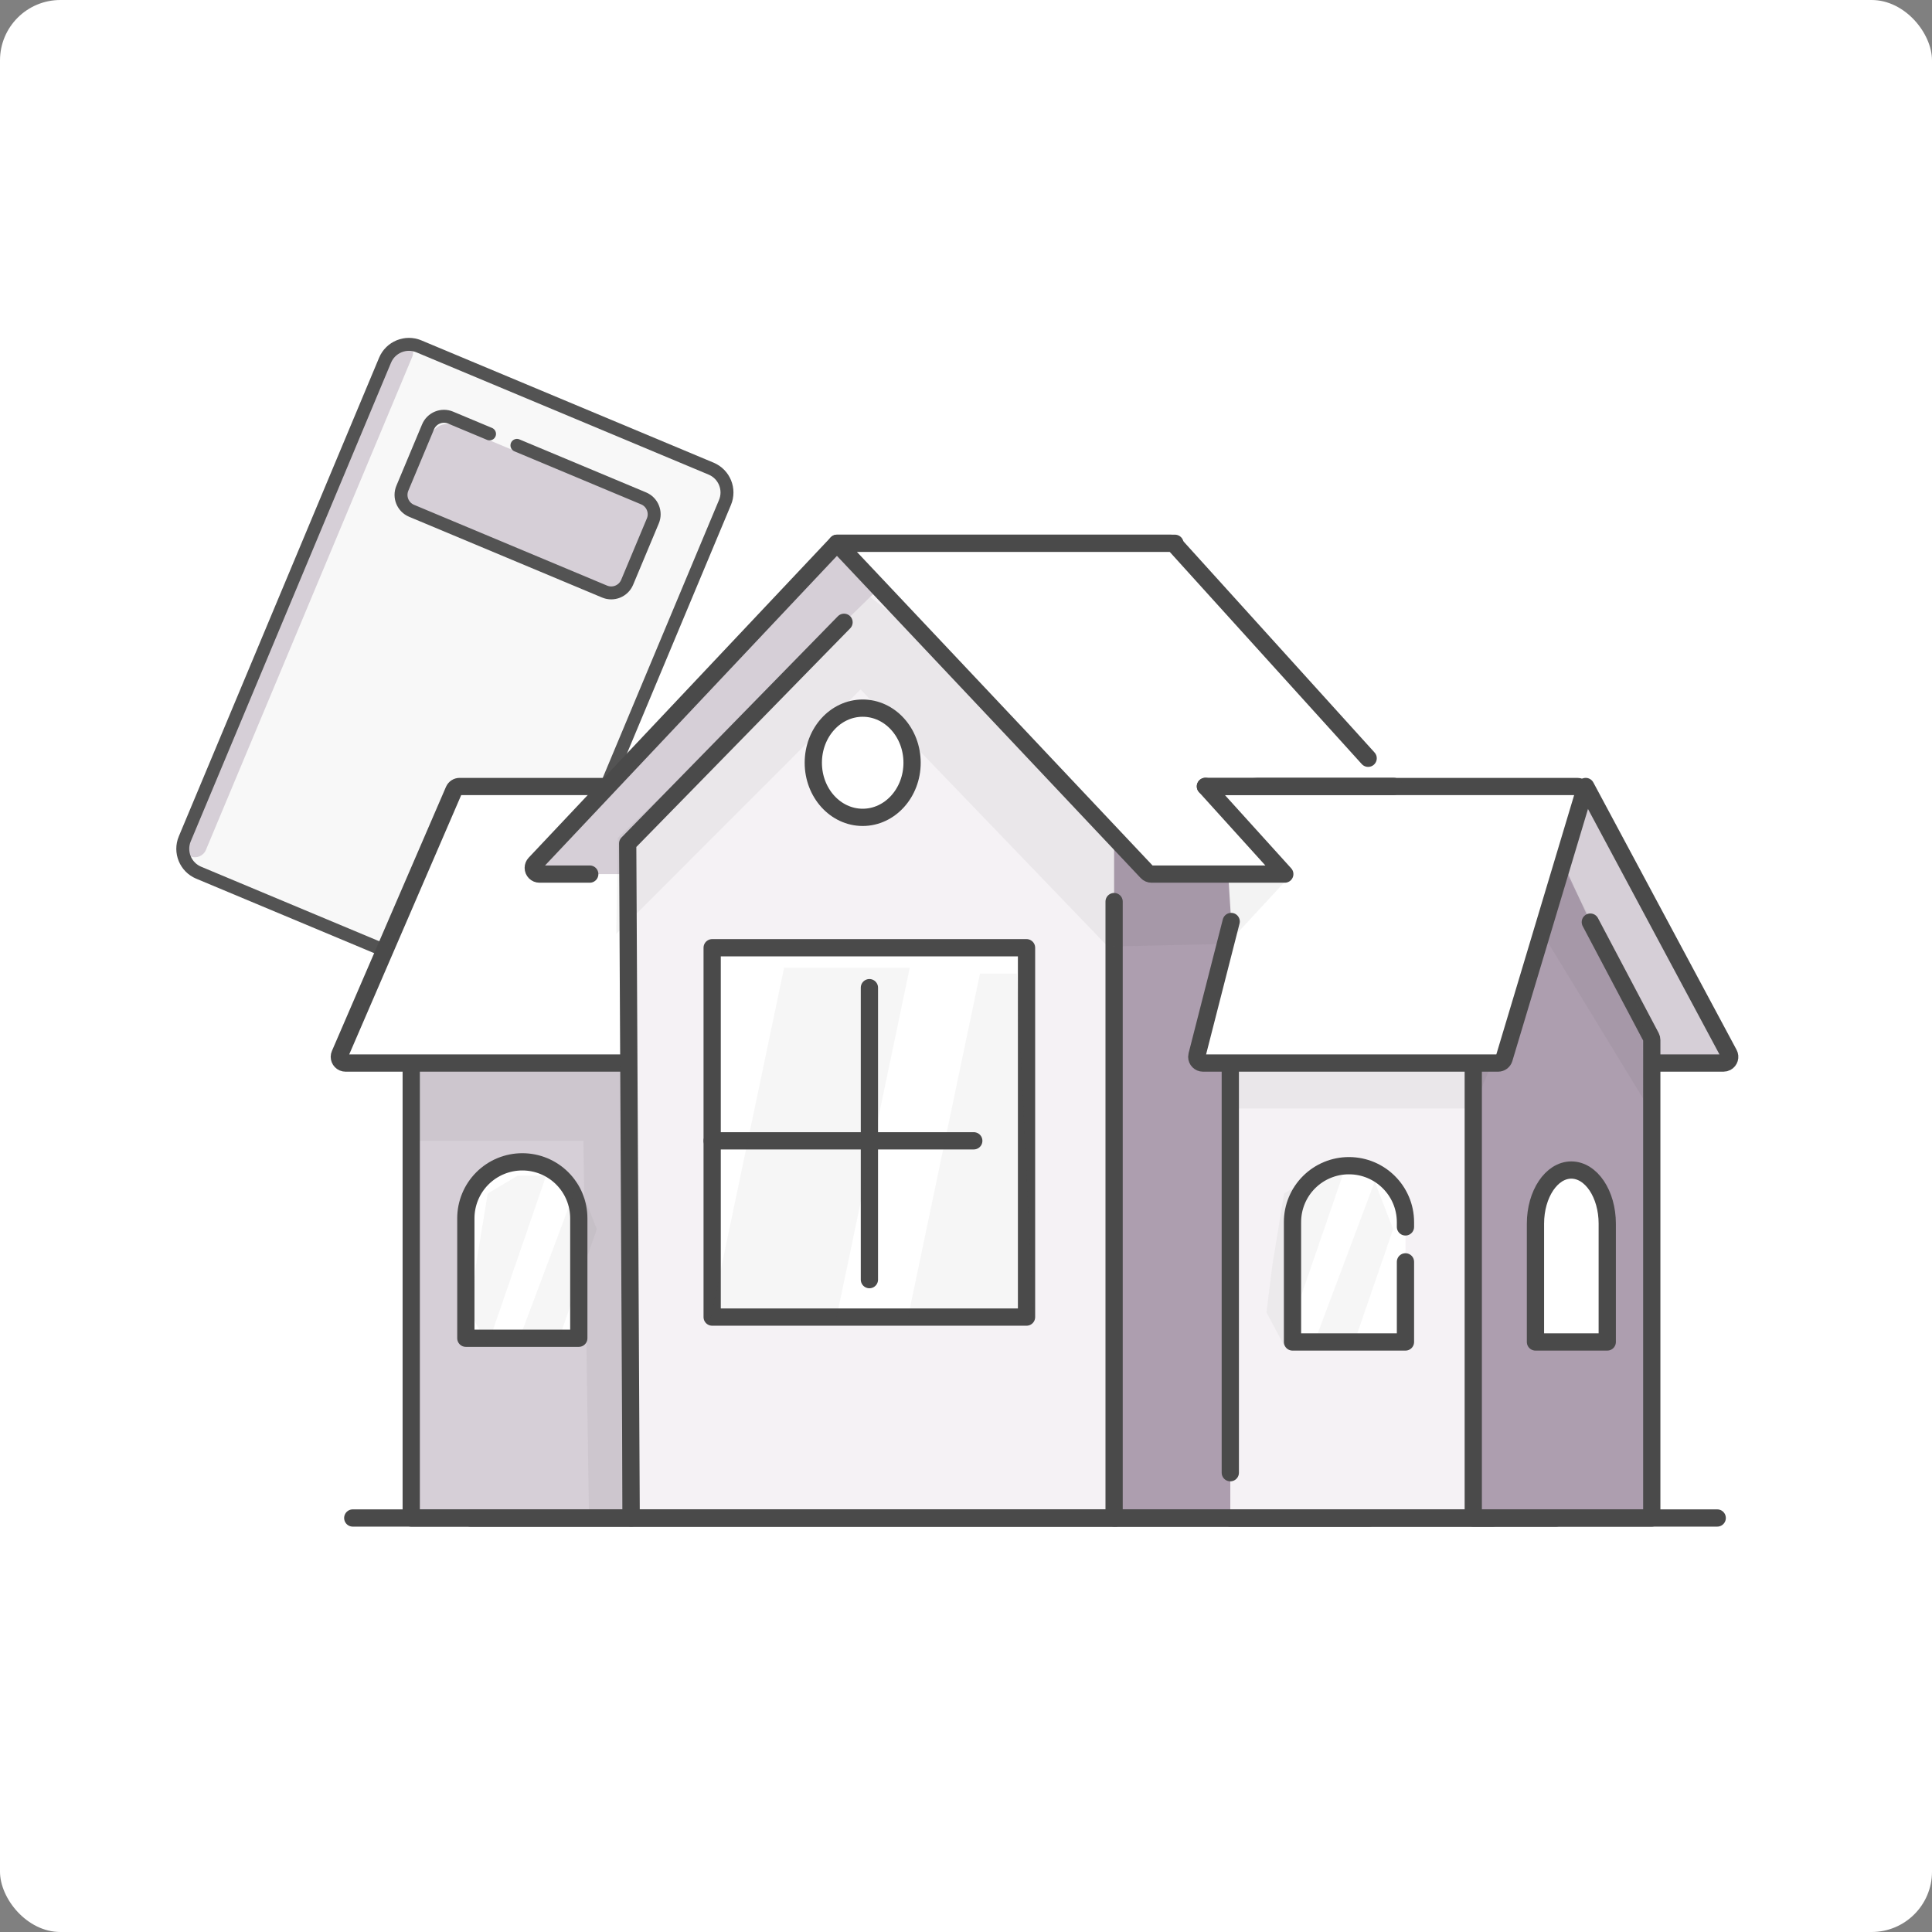 <svg width="224" height="224" viewBox="0 0 224 224" fill="none" xmlns="http://www.w3.org/2000/svg">
<rect x="0" y="0" width="224" height="224" fill="#808080" stroke="none"/>
<rect width="224" height="224" rx="7" fill="white"/>
<rect x="45.802" y="39" width="42.723" height="66.151" rx="3" transform="rotate(22.707 45.802 39)" fill="#F8F8F8"/>
<rect x="45.802" y="39" width="2.756" height="64.773" rx="1.378" transform="rotate(22.707 45.802 39)" fill="#D6CFD7"/>
<path d="M48.871 111.994L56.91 115.358C58.438 115.998 60.196 115.277 60.836 113.749L84.055 58.259C84.695 56.731 83.974 54.973 82.446 54.334L48.569 40.158C47.041 39.519 45.283 40.239 44.644 41.767L21.424 97.257C20.785 98.785 21.505 100.543 23.034 101.182L45.693 110.664" stroke="#535353" stroke-width="1.5" stroke-linecap="round"/>
<rect x="50.77" y="48.549" width="27.563" height="11.025" rx="2" transform="rotate(22.707 50.77 48.549)" fill="#D6CFD7"/>
<path d="M56.757 50.307L52.245 48.419C51.226 47.993 50.055 48.473 49.628 49.492L46.65 56.608C46.224 57.627 46.704 58.799 47.723 59.225L70.096 68.587C71.115 69.014 72.286 68.533 72.713 67.514L75.691 60.398C76.117 59.379 75.637 58.207 74.618 57.781L59.935 51.637" stroke="#535353" stroke-width="1.5" stroke-linecap="round"/>
<mask id="path-7-inside-1_1205_11335" fill="white">
<rect x="50.95" y="69.539" width="8.269" height="8.269" rx="1" transform="rotate(22.707 50.95 69.539)"/>
</mask>
<rect x="50.95" y="69.539" width="8.269" height="8.269" rx="1" transform="rotate(22.707 50.95 69.539)" fill="#D6CFD7" stroke="#535353" stroke-width="3" mask="url(#path-7-inside-1_1205_11335)"/>
<mask id="path-8-inside-2_1205_11335" fill="white">
<rect x="46.162" y="80.981" width="8.269" height="8.269" rx="1" transform="rotate(22.707 46.162 80.981)"/>
</mask>
<rect x="46.162" y="80.981" width="8.269" height="8.269" rx="1" transform="rotate(22.707 46.162 80.981)" fill="#D6CFD7" stroke="#535353" stroke-width="3" mask="url(#path-8-inside-2_1205_11335)"/>
<mask id="path-9-inside-3_1205_11335" fill="white">
<rect x="41.374" y="92.423" width="8.269" height="8.269" rx="1" transform="rotate(22.707 41.374 92.423)"/>
</mask>
<rect x="41.374" y="92.423" width="8.269" height="8.269" rx="1" transform="rotate(22.707 41.374 92.423)" fill="#D6CFD7" stroke="#535353" stroke-width="3" mask="url(#path-9-inside-3_1205_11335)"/>
<mask id="path-10-inside-4_1205_11335" fill="white">
<rect x="42.051" y="65.815" width="8.269" height="8.269" rx="1" transform="rotate(22.707 42.051 65.815)"/>
</mask>
<rect x="42.051" y="65.815" width="8.269" height="8.269" rx="1" transform="rotate(22.707 42.051 65.815)" fill="#D6CFD7" stroke="#535353" stroke-width="3" mask="url(#path-10-inside-4_1205_11335)"/>
<mask id="path-11-inside-5_1205_11335" fill="white">
<rect x="37.263" y="77.257" width="8.269" height="8.269" rx="1" transform="rotate(22.707 37.263 77.257)"/>
</mask>
<rect x="37.263" y="77.257" width="8.269" height="8.269" rx="1" transform="rotate(22.707 37.263 77.257)" fill="#D6CFD7" stroke="#535353" stroke-width="3" mask="url(#path-11-inside-5_1205_11335)"/>
<mask id="path-12-inside-6_1205_11335" fill="white">
<rect x="32.475" y="88.7" width="8.269" height="8.269" rx="1" transform="rotate(22.707 32.475 88.7)"/>
</mask>
<rect x="32.475" y="88.7" width="8.269" height="8.269" rx="1" transform="rotate(22.707 32.475 88.7)" fill="#D6CFD7" stroke="#535353" stroke-width="3" mask="url(#path-12-inside-6_1205_11335)"/>
<mask id="path-13-inside-7_1205_11335" fill="white">
<rect x="61.121" y="73.795" width="8.269" height="8.269" rx="1" transform="rotate(22.707 61.121 73.795)"/>
</mask>
<rect x="61.121" y="73.795" width="8.269" height="8.269" rx="1" transform="rotate(22.707 61.121 73.795)" fill="#D6CFD7" stroke="#535353" stroke-width="3" mask="url(#path-13-inside-7_1205_11335)"/>
<mask id="path-14-inside-8_1205_11335" fill="white">
<rect x="56.333" y="85.237" width="8.269" height="20.672" rx="1" transform="rotate(22.707 56.333 85.237)"/>
</mask>
<rect x="56.333" y="85.237" width="8.269" height="20.672" rx="1" transform="rotate(22.707 56.333 85.237)" fill="#D6CFD7" stroke="#535353" stroke-width="3" mask="url(#path-14-inside-8_1205_11335)"/>
<path d="M73.18 176H47.679V115.046L73.18 103.421V176Z" fill="#D6CFD7" stroke="#4A4A4A" stroke-width="2" stroke-linecap="round" stroke-linejoin="round"/>
<path opacity="0.07" d="M72.084 176H68.29L67.641 132.268H47.679V117.931H66.343L69.43 100.579H72.084V176Z" fill="#4A4A4A"/>
<path d="M84.892 123.253L85.065 101.3" stroke="#4A4A4A" stroke-width="2" stroke-linecap="round" stroke-linejoin="round"/>
<path d="M103.873 123.253L73.367 91.189H53.288C53 91.189 52.74 91.361 52.626 91.625L45.89 107.221L39.402 122.246C39.244 122.612 39.412 123.036 39.778 123.194C39.868 123.233 39.966 123.253 40.064 123.253H72.098" fill="white"/>
<path d="M103.873 123.253L73.367 91.189H53.288C53 91.189 52.74 91.361 52.626 91.625L45.89 107.221L39.402 122.246C39.244 122.612 39.412 123.036 39.778 123.194C39.868 123.233 39.966 123.253 40.064 123.253H72.098" stroke="#4A4A4A" stroke-width="2" stroke-linecap="round" stroke-linejoin="round"/>
<path d="M68.377 101.344H62.547C62.149 101.344 61.826 101.021 61.826 100.622C61.826 100.438 61.897 100.261 62.023 100.128L97.036 62.991H136.225L100.022 101.344" fill="#D6CFD7"/>
<path d="M68.377 101.344H62.547C62.149 101.344 61.826 101.021 61.826 100.622C61.826 100.438 61.897 100.261 62.023 100.128L97.036 62.991H136.225L100.022 101.344" stroke="#4A4A4A" stroke-width="2" stroke-linecap="round" stroke-linejoin="round"/>
<path d="M102.762 67.391L134.365 94.593L129.345 176H73.18L72.776 97.795L97.859 72.15" fill="#F5F2F5"/>
<path d="M102.762 67.391L134.365 94.593L129.345 176H73.18L72.776 97.795L97.859 72.15" stroke="#4A4A4A" stroke-width="2" stroke-linecap="round" stroke-linejoin="round"/>
<path d="M129.172 104.531V176H158.783V109.291L129.172 92.04" fill="#AD9EAF"/>
<path d="M129.172 104.531V176H158.783V109.291L129.172 92.04" stroke="#4A4A4A" stroke-width="2" stroke-linecap="round" stroke-linejoin="round"/>
<path d="M54.544 176H180.434" stroke="#4A4A4A" stroke-width="2" stroke-linecap="round" stroke-linejoin="round"/>
<path d="M183.852 91.189L200.461 122.191C200.65 122.542 200.518 122.979 200.167 123.167C200.062 123.224 199.945 123.253 199.826 123.253H154.687" fill="#D6CFD7"/>
<path d="M183.852 91.189L200.461 122.191C200.65 122.542 200.518 122.979 200.167 123.167C200.062 123.224 199.945 123.253 199.826 123.253H154.687" stroke="#4A4A4A" stroke-width="2" stroke-linecap="round" stroke-linejoin="round"/>
<path d="M142.644 176H173.091V115.046H142.644" fill="#F5F2F5"/>
<path d="M142.644 176H173.091V115.046H142.644" stroke="#4A4A4A" stroke-width="2" stroke-linecap="round" stroke-linejoin="round"/>
<path d="M142.644 123.513V170.749" stroke="#4A4A4A" stroke-width="2" stroke-linecap="round" stroke-linejoin="round"/>
<path d="M178.155 93.468L170.972 115.132L170.813 115.046V176H191.51V120.576C191.51 120.458 191.481 120.343 191.428 120.239L184.385 106.911" fill="#AD9EAF"/>
<path d="M178.155 93.468L170.972 115.132L170.813 115.046V176H191.51V120.576C191.51 120.458 191.481 120.343 191.428 120.239L184.385 106.911" stroke="#4A4A4A" stroke-width="2" stroke-linecap="round" stroke-linejoin="round"/>
<path opacity="0.07" d="M180.462 99.194L142.644 105.353L143.394 128.517H170.813L179.034 108.555L190.587 127.508L190.386 117.729L180.462 99.194Z" fill="#4A4A4A"/>
<path d="M142.355 100.579L129.821 91.189H182.883C183.281 91.189 183.604 91.512 183.604 91.911C183.604 91.981 183.594 92.051 183.574 92.118L174.385 122.739C174.294 123.044 174.013 123.253 173.695 123.253H139.476C139.078 123.253 138.755 122.93 138.755 122.532C138.755 122.472 138.763 122.412 138.778 122.353L142.745 106.839" fill="white"/>
<path d="M142.355 100.579L129.821 91.189H182.883C183.281 91.189 183.604 91.512 183.604 91.911C183.604 91.981 183.594 92.051 183.574 92.118L174.385 122.739C174.294 123.044 174.013 123.253 173.695 123.253H139.476C139.078 123.253 138.755 122.93 138.755 122.532C138.755 122.472 138.763 122.412 138.778 122.353L142.745 106.839" stroke="#4A4A4A" stroke-width="2" stroke-linecap="round" stroke-linejoin="round"/>
<path d="M100.022 94.766C103.185 94.766 105.748 91.932 105.748 88.434C105.748 84.937 103.185 82.103 100.022 82.103C96.859 82.103 94.296 84.937 94.296 88.434C94.296 91.932 96.859 94.766 100.022 94.766Z" fill="white"/>
<path opacity="0.07" d="M71.449 108.281L99.777 79.939L128.451 109.752L142.298 109.435L149.264 101.906L127.513 89.257L100.873 69.222L71.636 97.146L71.449 108.281Z" fill="#4A4A4A"/>
<path d="M119.018 109.882H82.57V152.706H119.018V109.882Z" fill="white"/>
<path d="M162.952 146.302V155.591H149.855V141.687C149.855 139.95 150.546 138.287 151.774 137.062C153.003 135.835 154.668 135.149 156.403 135.153C160.014 135.153 162.944 138.076 162.952 141.687V142.249" fill="white"/>
<path d="M162.952 146.302V155.591H149.855V141.687C149.855 139.952 150.546 138.287 151.774 137.062C153.003 135.835 154.668 135.149 156.403 135.153C160.014 135.153 162.944 138.076 162.952 141.687V142.249" stroke="#4A4A4A" stroke-width="2" stroke-linecap="round" stroke-linejoin="round"/>
<path d="M186.348 142.394V155.591H178.025V141.874C178.025 138.441 179.886 135.657 182.179 135.657C184.486 135.657 186.348 138.441 186.348 141.874V142.408" fill="white"/>
<path d="M174.592 94.593L167.077 114.483" stroke="white"/>
<path d="M60.559 134.705C62.296 134.705 63.961 135.395 65.189 136.623C66.418 137.851 67.107 139.517 67.107 141.254V155.158H54.011V141.254C54.011 139.517 54.701 137.851 55.929 136.623C57.157 135.395 58.822 134.705 60.559 134.705Z" fill="white"/>
<path d="M100.022 94.766C103.185 94.766 105.748 91.932 105.748 88.434C105.748 84.937 103.185 82.103 100.022 82.103C96.859 82.103 94.296 84.937 94.296 88.434C94.296 91.932 96.859 94.766 100.022 94.766Z" stroke="#4A4A4A" stroke-width="2" stroke-linecap="round" stroke-linejoin="round"/>
<path d="M119.018 109.882H82.57V152.706H119.018V109.882Z" stroke="#4A4A4A" stroke-width="2" stroke-linecap="round" stroke-linejoin="round"/>
<path d="M100.801 114.512V148.364" stroke="#4A4A4A" stroke-width="2" stroke-linecap="round" stroke-linejoin="round"/>
<path d="M82.57 132.268H112.902" stroke="#4A4A4A" stroke-width="2" stroke-linecap="round" stroke-linejoin="round"/>
<path d="M186.348 142.394V155.591H178.025V141.874C178.025 138.441 179.886 135.657 182.179 135.657C184.486 135.657 186.348 138.441 186.348 141.874V142.408" stroke="#4A4A4A" stroke-width="2" stroke-linecap="round" stroke-linejoin="round"/>
<path fill-rule="evenodd" clip-rule="evenodd" d="M60.559 134.705C62.296 134.705 63.961 135.395 65.189 136.623C66.418 137.851 67.107 139.517 67.107 141.254V155.158H54.011V141.254C54.011 139.517 54.701 137.851 55.929 136.623C57.157 135.395 58.822 134.705 60.559 134.705Z" stroke="#4A4A4A" stroke-width="2" stroke-linecap="round" stroke-linejoin="round"/>
<path d="M139.759 91.175L148.961 101.344H133.508C133.309 101.344 133.119 101.262 132.983 101.117L97.036 62.991H135.747C135.95 62.991 136.145 63.077 136.281 63.228L158.625 87.915" fill="white"/>
<path d="M139.759 91.175L148.961 101.344H133.508C133.309 101.344 133.119 101.262 132.983 101.117L97.036 62.991H135.747C135.95 62.991 136.145 63.077 136.281 63.228L158.625 87.915" stroke="#4A4A4A" stroke-width="2" stroke-linecap="round" stroke-linejoin="round"/>
<path d="M161.596 91.175H139.759" stroke="#4A4A4A" stroke-width="2" stroke-linecap="round" stroke-linejoin="round"/>
<path d="M40.9 176H199.097" stroke="#4A4A4A" stroke-width="2" stroke-linecap="round" stroke-linejoin="round"/>
<path d="M82.392 152.847L90.913 112.191H105.482L96.969 152.847H82.392Z" fill="#4A4A4A" fill-opacity="0.05"/>
<path d="M105.252 152.847L113.621 112.88H117.898L119.833 152.847H105.252Z" fill="#4A4A4A" fill-opacity="0.05"/>
<path d="M54.502 152.158L55.191 146.645L56.542 138.376L60.015 136.309H63.317L56.542 155.988L54.502 152.158Z" fill="#4A4A4A" fill-opacity="0.05"/>
<path d="M67.049 136.998L69.189 142.511L64.839 155.147H60.236L67.049 136.998Z" fill="#4A4A4A" fill-opacity="0.05"/>
<path d="M146.839 152.158L147.528 146.645L148.878 138.376L152.351 136.309H155.653L148.878 155.988L146.839 152.158Z" fill="#4A4A4A" fill-opacity="0.05"/>
<path d="M159.386 136.998L161.526 142.511L157.175 155.147H152.572L159.386 136.998Z" fill="#4A4A4A" fill-opacity="0.05"/>
</svg>